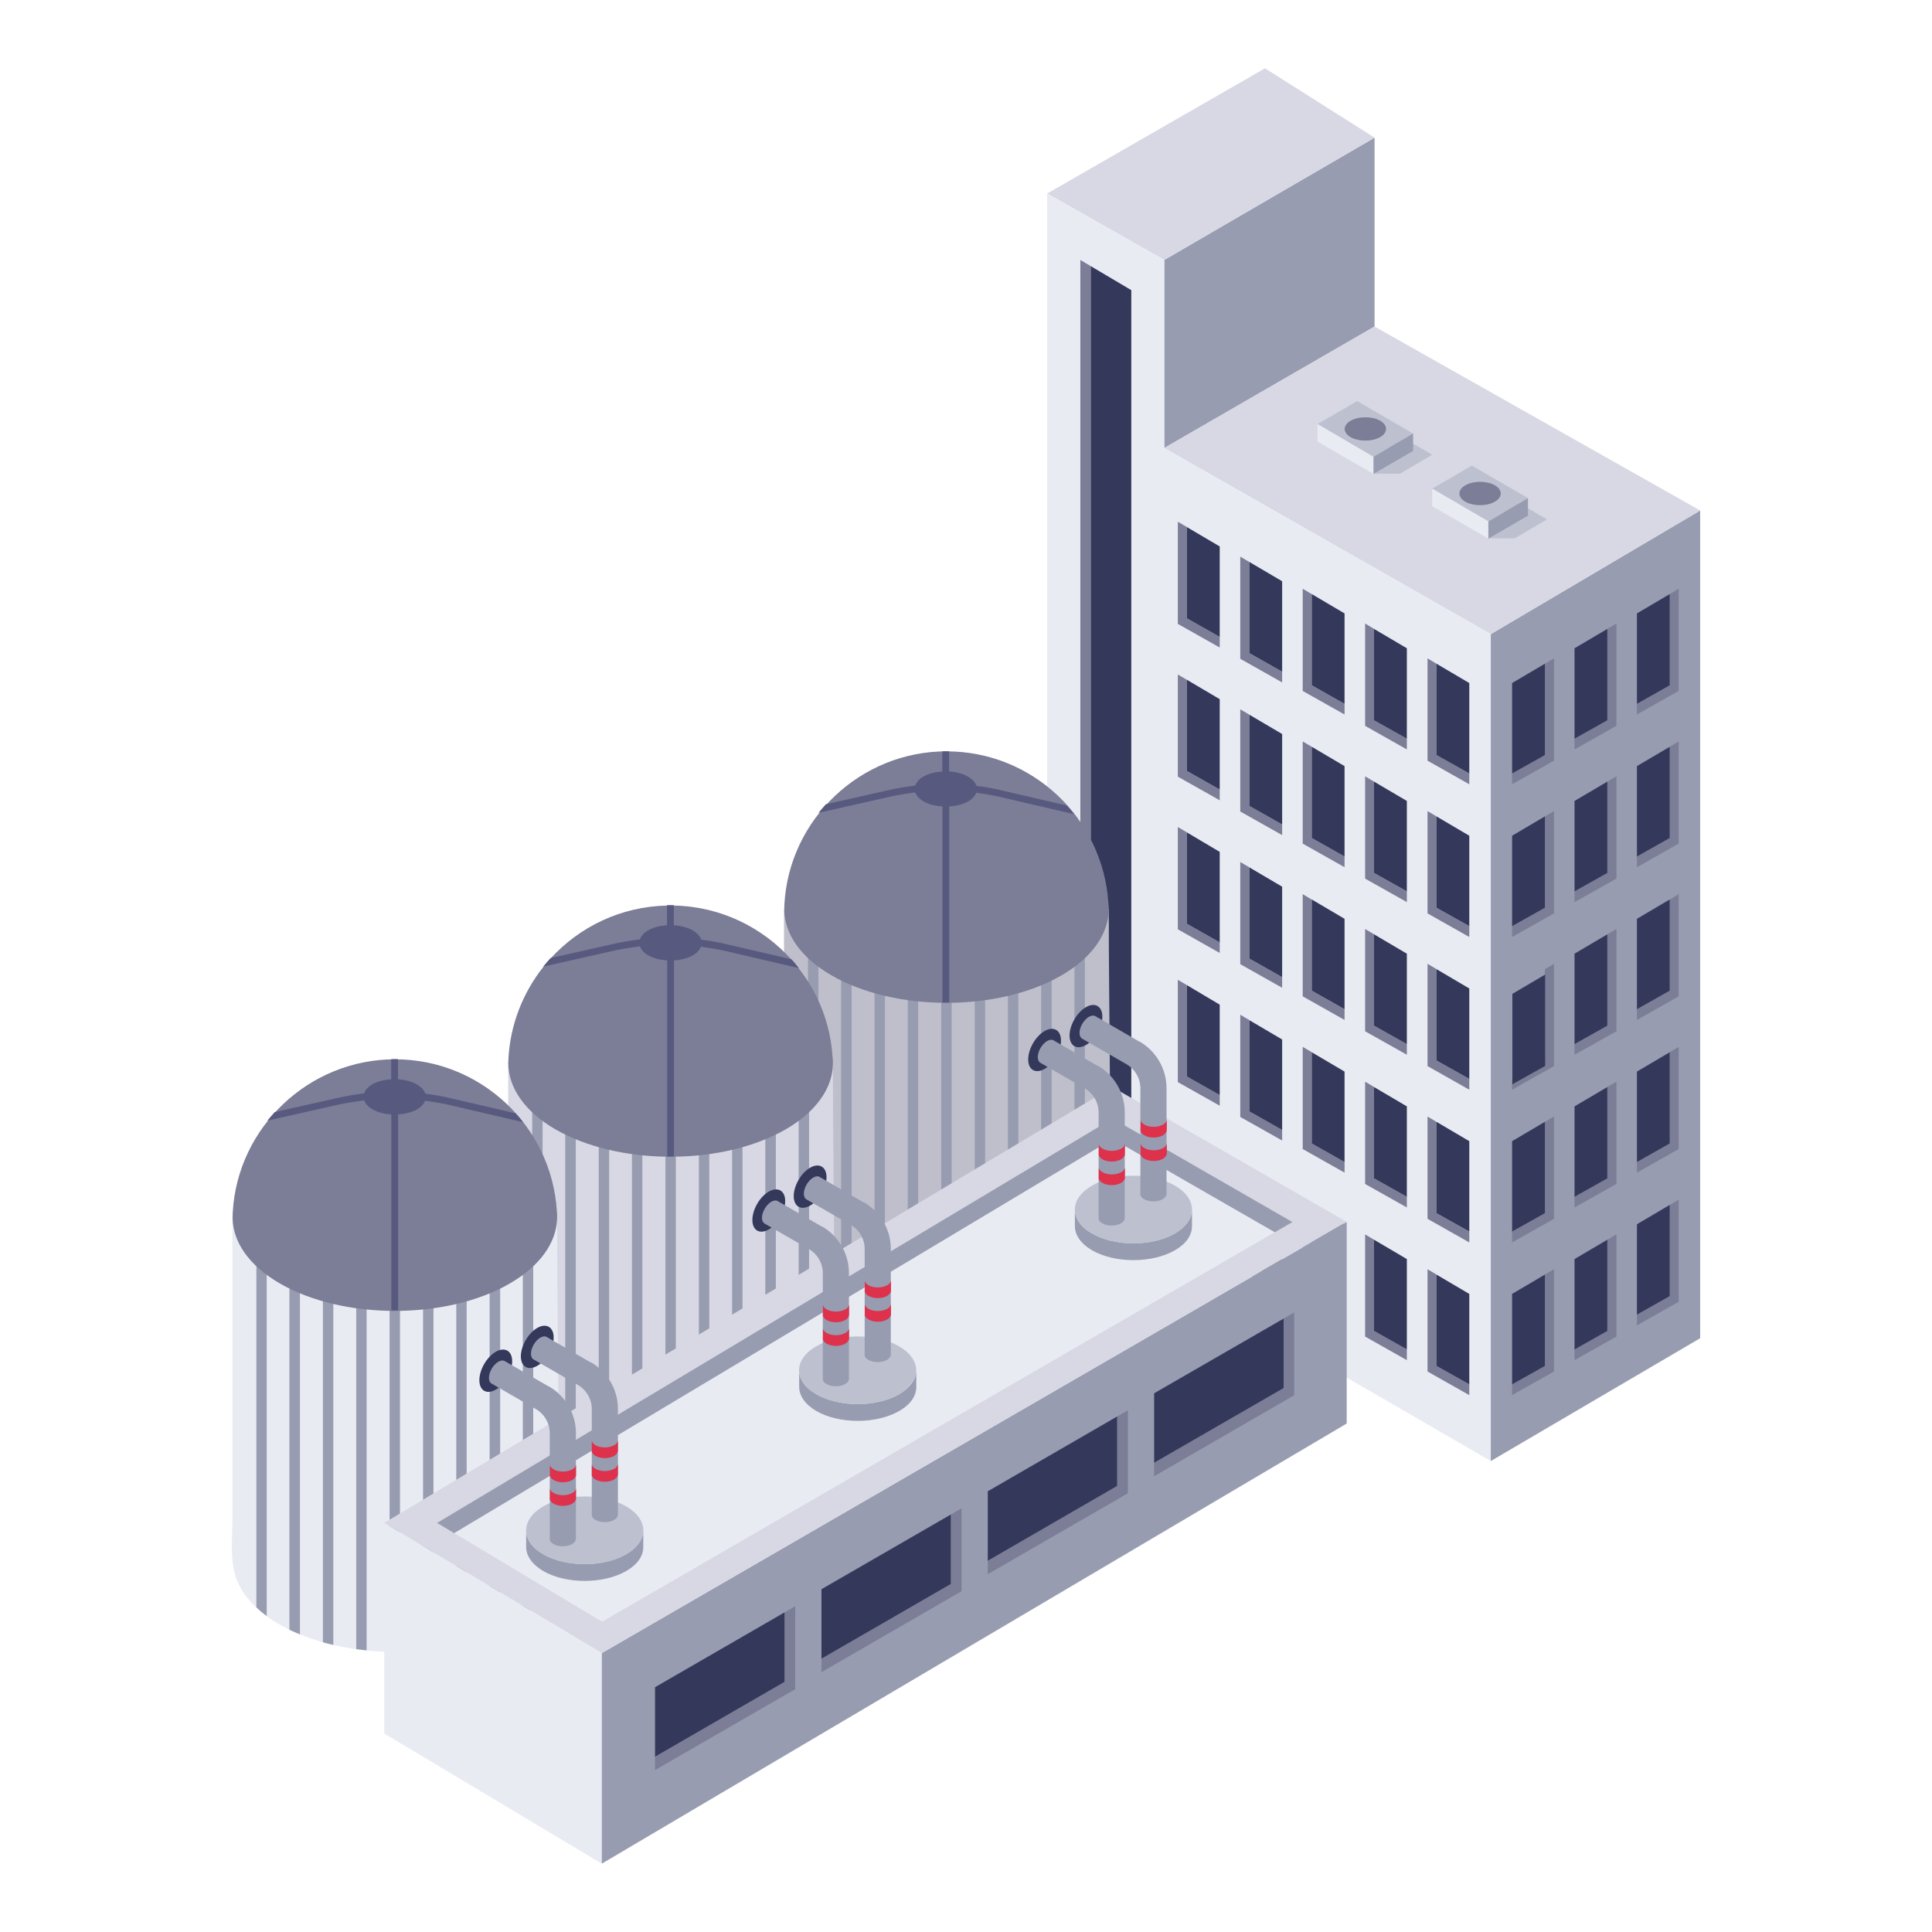 <svg width="100" height="100" viewBox="0 0 100 100" fill="none" xmlns="http://www.w3.org/2000/svg">
<path d="M60.261 13.456V23.19L71.148 16.901V7.125L60.261 13.456Z" fill="#979CB0"/>
<path d="M77.162 32.823V75.624L88 69.266V26.424L77.162 32.823Z" fill="#979CB0"/>
<path d="M71.148 7.126L65.474 3.536L54.2 10.018L60.261 13.456L71.148 7.126Z" fill="#D7D8E3"/>
<path d="M87.999 26.422L71.148 16.902L60.261 23.191L77.161 32.822L87.999 26.422Z" fill="#D7D8E3"/>
<path d="M54.2 10.019V62.326L77.161 75.622V32.821L60.261 23.191V13.457L54.2 10.019Z" fill="#E9EBF3"/>
<path d="M56.457 13.774L55.919 13.456V59.095L58.556 60.641V59.93L56.457 58.695V13.774Z" fill="#7C7D96"/>
<path d="M56.457 13.775V58.696L58.556 59.932V15.018L56.457 13.775Z" fill="#34395B"/>
<path d="M71.121 37.279L72.819 38.231V38.791L70.658 37.569V32.274L71.121 32.55V37.279Z" fill="#7C7D96"/>
<path d="M74.352 39.082L76.05 40.035V40.594L73.889 39.372V34.077L74.352 34.353V39.082Z" fill="#7C7D96"/>
<path d="M67.896 30.75V35.472L69.594 36.431V36.983L67.427 35.762V30.474L67.896 30.75Z" fill="#7C7D96"/>
<path d="M71.12 32.553L72.819 33.554V38.234L71.12 37.282V32.553Z" fill="#34395B"/>
<path d="M74.351 34.353L76.05 35.354V40.035L74.351 39.082V34.353Z" fill="#34395B"/>
<path d="M67.896 30.749L69.594 31.75V36.431L67.896 35.471V30.749Z" fill="#34395B"/>
<path d="M71.121 45.187L72.819 46.14V46.692L70.658 45.477V40.182L71.121 40.458V45.187Z" fill="#7C7D96"/>
<path d="M74.352 46.987L76.05 47.94V48.499L73.889 47.277V41.982L74.352 42.258V46.987Z" fill="#7C7D96"/>
<path d="M67.896 38.653V43.375L69.594 44.334V44.886L67.427 43.665V38.377L67.896 38.653Z" fill="#7C7D96"/>
<path d="M71.12 40.456L72.819 41.457V46.138L71.12 45.185V40.456Z" fill="#34395B"/>
<path d="M74.351 42.256L76.05 43.257V47.938L74.351 46.985V42.256Z" fill="#34395B"/>
<path d="M67.896 38.653L69.594 39.654V44.334L67.896 43.375V38.653Z" fill="#34395B"/>
<path d="M71.121 53.089L72.819 54.041V54.593L70.658 53.379V48.084L71.121 48.36V53.089Z" fill="#7C7D96"/>
<path d="M74.352 54.891L76.05 55.843V56.403L73.889 55.181V49.886L74.352 50.162V54.891Z" fill="#7C7D96"/>
<path d="M67.896 46.558V51.28L69.594 52.24V52.792L67.427 51.57V46.282L67.896 46.558Z" fill="#7C7D96"/>
<path d="M71.12 48.361L72.819 49.362V54.043L71.12 53.09V48.361Z" fill="#34395B"/>
<path d="M74.351 50.162L76.05 51.163V55.843L74.351 54.891V50.162Z" fill="#34395B"/>
<path d="M67.896 46.556L69.594 47.557V52.238L67.896 51.278V46.556Z" fill="#34395B"/>
<path d="M71.121 60.992L72.819 61.944V62.497L70.658 61.282V55.987L71.121 56.263V60.992Z" fill="#7C7D96"/>
<path d="M74.352 62.796L76.05 63.749V64.308L73.889 63.086V57.791L74.352 58.067V62.796Z" fill="#7C7D96"/>
<path d="M67.896 54.461V59.183L69.594 60.143V60.695L67.427 59.473V54.185L67.896 54.461Z" fill="#7C7D96"/>
<path d="M71.12 56.265L72.819 57.266V61.946L71.12 60.993V56.265Z" fill="#34395B"/>
<path d="M74.351 58.065L76.05 59.066V63.746L74.351 62.794V58.065Z" fill="#34395B"/>
<path d="M67.896 54.464L69.594 55.465V60.146L67.896 59.186V54.464Z" fill="#34395B"/>
<path d="M71.121 68.89L72.819 69.85V70.402L70.658 69.18V63.892L71.121 64.168V68.89Z" fill="#7C7D96"/>
<path d="M74.352 70.699L76.05 71.652V72.211L73.889 70.989V65.694L74.352 65.97V70.699Z" fill="#7C7D96"/>
<path d="M67.896 62.37V67.091L69.594 68.051V68.603L67.427 67.381V62.093L67.896 62.37Z" fill="#7C7D96"/>
<path d="M71.12 64.168L72.819 65.169V69.849L71.12 68.89V64.168Z" fill="#34395B"/>
<path d="M74.351 65.972L76.05 66.973V71.654L74.351 70.701V65.972Z" fill="#34395B"/>
<path d="M67.896 62.366L69.594 63.367V68.047L67.896 67.088V62.366Z" fill="#34395B"/>
<path d="M64.665 33.81L66.364 34.769V35.321L64.196 34.099V28.811L64.665 29.088V33.81Z" fill="#7C7D96"/>
<path d="M61.435 27.281V32.003L63.133 32.963V33.515L60.965 32.293V27.005L61.435 27.281Z" fill="#7C7D96"/>
<path d="M64.665 29.085L66.364 30.086V34.767L64.665 33.807V29.085Z" fill="#34395B"/>
<path d="M61.435 27.283L63.133 28.284V32.965L61.435 32.005V27.283Z" fill="#34395B"/>
<path d="M64.665 41.713L66.364 42.672V43.225L64.196 42.003V36.715L64.665 36.991V41.713Z" fill="#7C7D96"/>
<path d="M61.435 35.189V39.911L63.133 40.87V41.422L60.965 40.2V34.913L61.435 35.189Z" fill="#7C7D96"/>
<path d="M64.665 36.992L66.364 37.993V42.674L64.665 41.714V36.992Z" fill="#34395B"/>
<path d="M61.435 35.187L63.133 36.188V40.868L61.435 39.908V35.187Z" fill="#34395B"/>
<path d="M64.665 49.615L66.364 50.575V51.127L64.196 49.905V44.617L64.665 44.893V49.615Z" fill="#7C7D96"/>
<path d="M61.435 43.083V47.812L63.133 48.771V49.324L60.965 48.102V42.807L61.435 43.083Z" fill="#7C7D96"/>
<path d="M64.665 44.894L66.364 45.895V50.576L64.665 49.616V44.894Z" fill="#34395B"/>
<path d="M61.435 43.086L63.133 44.093V48.774L61.435 47.815V43.086Z" fill="#34395B"/>
<path d="M64.665 57.522L66.364 58.481V59.033L64.196 57.812V52.523L64.665 52.8V57.522Z" fill="#7C7D96"/>
<path d="M61.435 50.991V55.719L63.133 56.679V57.231L60.965 56.009V50.715L61.435 50.991Z" fill="#7C7D96"/>
<path d="M64.665 52.803L66.364 53.804V58.485L64.665 57.525V52.803Z" fill="#34395B"/>
<path d="M61.435 50.992L63.133 52V56.681L61.435 55.721V50.992Z" fill="#34395B"/>
<path d="M64.665 65.424L66.364 66.384V66.936L64.196 65.714V60.426L64.665 60.702V65.424Z" fill="#7C7D96"/>
<path d="M61.435 58.892V63.621L63.133 64.581V65.133L60.965 63.911V58.616L61.435 58.892Z" fill="#7C7D96"/>
<path d="M64.665 60.703L66.364 61.704V66.384L64.665 65.425V60.703Z" fill="#34395B"/>
<path d="M61.435 58.894L63.133 59.902V64.583L61.435 63.623V58.894Z" fill="#34395B"/>
<path d="M57.389 47.049C57.389 52.917 57.548 58.812 57.389 64.68C57.3 68.035 52.909 69.278 50.21 69.506C48.491 69.651 46.716 69.506 45.06 69.002C43.451 68.512 41.649 67.607 40.89 66.02C40.42 65.032 40.579 63.748 40.579 62.685V47.049H57.382H57.389Z" fill="#BFBFCC"/>
<path d="M44.079 46.004V68.648C43.893 68.572 43.713 68.489 43.534 68.406V46.129C43.706 46.08 43.893 46.039 44.079 46.004Z" fill="#979CB0"/>
<path d="M42.36 46.632V67.695C42.16 67.557 41.98 67.405 41.822 67.246V46.957C41.987 46.84 42.167 46.736 42.36 46.632Z" fill="#979CB0"/>
<path d="M45.805 45.798V69.201C45.618 69.16 45.439 69.111 45.266 69.063V45.84C45.439 45.819 45.625 45.805 45.805 45.798Z" fill="#979CB0"/>
<path d="M49.257 45.999V69.553C49.077 69.553 48.898 69.553 48.718 69.553V45.923C48.891 45.937 49.077 45.964 49.257 45.999Z" fill="#979CB0"/>
<path d="M47.524 45.809V69.488C47.345 69.467 47.165 69.447 46.986 69.426V45.789C47.158 45.789 47.345 45.795 47.524 45.809Z" fill="#979CB0"/>
<path d="M50.99 46.351V69.415C50.81 69.443 50.631 69.463 50.451 69.477V46.22C50.638 46.261 50.81 46.302 50.99 46.351Z" fill="#979CB0"/>
<path d="M54.434 47.511V68.4C54.255 68.483 54.075 68.573 53.889 68.642V47.283C54.075 47.352 54.262 47.428 54.434 47.504V47.511Z" fill="#979CB0"/>
<path d="M52.709 46.855V69.056C52.529 69.112 52.35 69.153 52.17 69.194V46.675C52.357 46.73 52.529 46.786 52.709 46.855Z" fill="#979CB0"/>
<path d="M56.153 48.305V67.241C55.987 67.393 55.808 67.545 55.615 67.69V48.029C55.801 48.119 55.981 48.208 56.153 48.298V48.305Z" fill="#979CB0"/>
<path d="M57.376 46.863C57.376 46.814 57.376 46.766 57.369 46.725C57.079 42.348 53.434 38.889 48.988 38.889C44.542 38.889 40.842 42.396 40.6 46.814C40.6 46.883 40.593 46.946 40.593 47.015C40.593 47.028 40.593 47.049 40.593 47.063C40.593 48.306 41.414 49.548 43.044 50.487C46.316 52.379 51.673 52.379 54.939 50.487C56.533 49.562 57.348 48.354 57.389 47.139C57.389 47.042 57.389 46.952 57.389 46.863H57.376Z" fill="#7C7D96"/>
<path d="M43.112 55.022C43.112 60.89 43.271 66.785 43.112 72.653C43.023 76.008 38.632 77.251 35.933 77.479C34.214 77.624 32.439 77.479 30.783 76.975C29.174 76.485 27.372 75.58 26.613 73.993C26.143 73.005 26.302 71.721 26.302 70.658V55.022H43.105H43.112Z" fill="#D7D8E3"/>
<path d="M29.802 53.979V76.622C29.616 76.546 29.437 76.463 29.257 76.381V54.103C29.43 54.055 29.616 54.014 29.802 53.979Z" fill="#979CB0"/>
<path d="M28.084 54.606V75.669C27.883 75.531 27.704 75.379 27.545 75.22V54.931C27.711 54.813 27.89 54.71 28.084 54.606Z" fill="#979CB0"/>
<path d="M31.529 53.773V77.176C31.342 77.134 31.163 77.086 30.99 77.038V53.815C31.163 53.794 31.349 53.78 31.529 53.773Z" fill="#979CB0"/>
<path d="M34.98 53.972V77.527C34.801 77.527 34.621 77.527 34.442 77.527V53.897C34.614 53.91 34.801 53.938 34.98 53.972Z" fill="#979CB0"/>
<path d="M33.248 53.777V77.456C33.068 77.435 32.889 77.414 32.709 77.394V53.756C32.882 53.756 33.068 53.763 33.248 53.777Z" fill="#979CB0"/>
<path d="M36.713 54.323V77.388C36.534 77.415 36.354 77.436 36.175 77.45V54.185C36.361 54.227 36.534 54.268 36.713 54.316V54.323Z" fill="#979CB0"/>
<path d="M40.158 55.485V76.375C39.978 76.458 39.799 76.548 39.613 76.617V55.258C39.799 55.327 39.985 55.403 40.158 55.478V55.485Z" fill="#979CB0"/>
<path d="M38.432 54.829V77.031C38.252 77.086 38.073 77.127 37.894 77.169V54.65C38.08 54.705 38.252 54.76 38.432 54.829Z" fill="#979CB0"/>
<path d="M41.877 56.278V75.214C41.711 75.373 41.532 75.525 41.338 75.663V56.002C41.525 56.092 41.704 56.181 41.877 56.271V56.278Z" fill="#979CB0"/>
<path d="M43.112 55.114C43.071 56.328 42.256 57.537 40.655 58.462C39.06 59.373 36.989 59.849 34.883 59.87C34.773 59.877 34.649 59.877 34.531 59.87C32.433 59.849 30.355 59.373 28.76 58.462C27.131 57.523 26.316 56.273 26.309 55.038C26.302 55.017 26.309 55.003 26.309 54.989C26.309 54.92 26.316 54.865 26.316 54.796C26.413 53.008 27.076 51.372 28.118 50.053C28.242 49.901 28.373 49.749 28.498 49.611C29.996 47.968 32.143 46.919 34.531 46.871H34.883C37.3 46.919 39.461 47.996 40.965 49.667C41.097 49.805 41.228 49.964 41.338 50.115C42.346 51.399 42.981 52.98 43.092 54.699C43.099 54.741 43.099 54.789 43.106 54.837C43.112 54.92 43.112 55.01 43.112 55.114Z" fill="#7C7D96"/>
<path d="M28.836 62.989C28.836 68.857 28.995 74.753 28.836 80.621C28.746 83.976 24.356 85.218 21.656 85.446C19.937 85.591 18.163 85.446 16.506 84.942C14.898 84.452 13.096 83.548 12.336 81.96C11.867 80.973 12.026 79.689 12.026 78.626V62.989H28.829H28.836Z" fill="#E9EBF3"/>
<path d="M15.526 61.953V84.596C15.339 84.52 15.16 84.438 14.98 84.355V62.077C15.153 62.029 15.339 61.988 15.526 61.953Z" fill="#979CB0"/>
<path d="M13.807 62.58V83.642C13.607 83.504 13.427 83.352 13.269 83.193V62.904C13.434 62.787 13.614 62.683 13.807 62.58Z" fill="#979CB0"/>
<path d="M17.252 61.739V85.141C17.065 85.1 16.886 85.052 16.713 85.003V61.78C16.886 61.759 17.072 61.746 17.252 61.739Z" fill="#979CB0"/>
<path d="M20.704 61.945V85.5C20.524 85.5 20.345 85.5 20.165 85.5V61.869C20.338 61.883 20.524 61.911 20.704 61.945Z" fill="#979CB0"/>
<path d="M18.977 61.744V85.423C18.798 85.402 18.618 85.382 18.439 85.361V61.724C18.611 61.724 18.798 61.73 18.977 61.744Z" fill="#979CB0"/>
<path d="M22.436 62.298V85.362C22.257 85.39 22.077 85.411 21.898 85.424V62.16C22.084 62.201 22.257 62.243 22.436 62.291V62.298Z" fill="#979CB0"/>
<path d="M25.888 63.459V84.349C25.709 84.431 25.529 84.521 25.343 84.59V63.231C25.529 63.3 25.716 63.376 25.888 63.452V63.459Z" fill="#979CB0"/>
<path d="M24.155 62.804V85.005C23.976 85.06 23.797 85.102 23.617 85.143V62.624C23.803 62.679 23.976 62.735 24.155 62.804Z" fill="#979CB0"/>
<path d="M27.6 64.253V83.189C27.435 83.348 27.255 83.5 27.062 83.638V63.977C27.248 64.067 27.428 64.157 27.6 64.246V64.253Z" fill="#979CB0"/>
<path d="M28.829 62.803C28.829 62.754 28.829 62.706 28.822 62.664C28.532 58.288 24.887 54.829 20.441 54.829C15.995 54.829 12.288 58.343 12.046 62.761C12.046 62.83 12.04 62.892 12.04 62.961C12.04 62.975 12.04 62.996 12.04 63.01C12.04 64.252 12.861 65.495 14.49 66.434C17.763 68.325 23.12 68.325 26.385 66.434C27.98 65.509 28.794 64.3 28.836 63.086C28.836 62.989 28.836 62.899 28.836 62.809L28.829 62.803Z" fill="#7C7D96"/>
<path d="M31.149 85.564V96.464L19.889 89.726V78.826L31.149 85.564Z" fill="#E9EBF3"/>
<path d="M31.149 85.563V96.463L69.705 73.682V63.244L31.149 85.563Z" fill="#979CB0"/>
<path d="M19.889 78.825L57.576 56.265L69.705 63.244L31.149 85.563L19.889 78.825Z" fill="#D7D8E3"/>
<path d="M65.977 63.785L66.895 63.253L57.589 57.896L22.623 78.827L23.513 79.359L57.589 58.959L65.977 63.785Z" fill="#979CB0"/>
<path d="M65.977 63.782L57.59 58.957L23.513 79.356L31.163 83.94L65.977 63.782Z" fill="#E9EBF3"/>
<path d="M83.195 37.279L81.497 38.231V38.791L83.664 37.569V32.274L83.195 32.55V37.279Z" fill="#7C7D96"/>
<path d="M79.964 39.082L78.266 40.035V40.594L80.433 39.372V34.077L79.964 34.353V39.082Z" fill="#7C7D96"/>
<path d="M86.425 30.75V35.472L84.727 36.431V36.983L86.888 35.762V30.474L86.425 30.75Z" fill="#7C7D96"/>
<path d="M83.195 32.553L81.497 33.554V38.234L83.195 37.282V32.553Z" fill="#34395B"/>
<path d="M79.964 34.353L78.266 35.354V40.035L79.964 39.082V34.353Z" fill="#34395B"/>
<path d="M86.425 30.749L84.727 31.75V36.431L86.425 35.471V30.749Z" fill="#34395B"/>
<path d="M83.195 45.187L81.497 46.14V46.692L83.664 45.477V40.182L83.195 40.458V45.187Z" fill="#7C7D96"/>
<path d="M79.964 46.987L78.266 47.94V48.499L80.433 47.277V41.982L79.964 42.258V46.987Z" fill="#7C7D96"/>
<path d="M86.425 38.653V43.375L84.727 44.334V44.886L86.888 43.665V38.377L86.425 38.653Z" fill="#7C7D96"/>
<path d="M83.195 40.456L81.497 41.457V46.138L83.195 45.185V40.456Z" fill="#34395B"/>
<path d="M79.964 42.256L78.266 43.257V47.938L79.964 46.985V42.256Z" fill="#34395B"/>
<path d="M86.425 38.653L84.727 39.654V44.334L86.425 43.375V38.653Z" fill="#34395B"/>
<path d="M83.195 53.089L81.497 54.041V54.593L83.664 53.379V48.084L83.195 48.36V53.089Z" fill="#7C7D96"/>
<path d="M79.964 54.891L78.266 55.843V56.403L80.433 55.181V49.886L79.964 50.162V54.891Z" fill="#7C7D96"/>
<path d="M86.425 46.558V51.28L84.727 52.24V52.792L86.888 51.57V46.282L86.425 46.558Z" fill="#7C7D96"/>
<path d="M83.195 48.361L81.497 49.362V54.043L83.195 53.09V48.361Z" fill="#34395B"/>
<path d="M79.977 50.442L78.279 51.443V56.123L79.977 55.171V50.442Z" fill="#34395B"/>
<path d="M86.425 46.556L84.727 47.557V52.238L86.425 51.278V46.556Z" fill="#34395B"/>
<path d="M83.195 60.992L81.497 61.944V62.497L83.664 61.282V55.987L83.195 56.263V60.992Z" fill="#7C7D96"/>
<path d="M79.964 62.796L78.266 63.749V64.308L80.433 63.086V57.791L79.964 58.067V62.796Z" fill="#7C7D96"/>
<path d="M86.425 54.461V59.183L84.727 60.143V60.695L86.888 59.473V54.185L86.425 54.461Z" fill="#7C7D96"/>
<path d="M83.195 56.265L81.497 57.266V61.946L83.195 60.993V56.265Z" fill="#34395B"/>
<path d="M79.964 58.065L78.266 59.066V63.746L79.964 62.794V58.065Z" fill="#34395B"/>
<path d="M86.425 54.464L84.727 55.465V60.146L86.425 59.186V54.464Z" fill="#34395B"/>
<path d="M83.195 68.89L81.497 69.85V70.402L83.664 69.18V63.892L83.195 64.168V68.89Z" fill="#7C7D96"/>
<path d="M79.964 70.699L78.266 71.652V72.211L80.433 70.989V65.694L79.964 65.97V70.699Z" fill="#7C7D96"/>
<path d="M86.425 62.37V67.091L84.727 68.051V68.603L86.888 67.381V62.093L86.425 62.37Z" fill="#7C7D96"/>
<path d="M83.195 64.168L81.497 65.169V69.849L83.195 68.89V64.168Z" fill="#34395B"/>
<path d="M79.964 65.972L78.266 66.973V71.654L79.964 70.701V65.972Z" fill="#34395B"/>
<path d="M86.425 62.366L84.727 63.367V68.047L86.425 67.088V62.366Z" fill="#34395B"/>
<path d="M74.13 23.537L72.467 24.517H71.093L72.26 22.446L74.13 23.537Z" fill="#BDC0CF"/>
<path d="M73.143 22.44L70.243 20.763L68.193 21.95L71.093 23.648L73.143 22.44Z" fill="#BDC0CF"/>
<path d="M68.193 21.949V22.854L71.093 24.531V23.648L68.193 21.949Z" fill="#E9EBF3"/>
<path d="M71.093 23.643V24.527L73.143 23.34V22.435L71.093 23.643Z" fill="#979CB0"/>
<path d="M71.314 22.685C70.844 22.885 70.168 22.83 69.815 22.568C69.463 22.299 69.553 21.919 70.029 21.719C70.506 21.518 71.175 21.574 71.528 21.836C71.879 22.105 71.79 22.485 71.314 22.685Z" fill="#7C7D96"/>
<path d="M80.068 26.884L78.404 27.864H77.037L78.197 25.793L80.068 26.884Z" fill="#BDC0CF"/>
<path d="M79.087 25.78L76.181 24.102L74.13 25.29L77.037 26.988L79.087 25.78Z" fill="#BDC0CF"/>
<path d="M74.13 25.289V26.2L77.037 27.878V26.987L74.13 25.289Z" fill="#E9EBF3"/>
<path d="M77.037 26.989V27.879L79.088 26.692V25.781L77.037 26.989Z" fill="#979CB0"/>
<path d="M77.251 26.027C76.781 26.227 76.105 26.172 75.753 25.91C75.4 25.64 75.49 25.261 75.967 25.06C76.436 24.86 77.113 24.915 77.465 25.178C77.817 25.447 77.727 25.827 77.251 26.027Z" fill="#7C7D96"/>
<path d="M41.339 50.108L37.583 49.231C37.155 49.135 36.72 49.059 36.278 49.004C36.202 49.204 36.002 49.404 35.684 49.535C35.436 49.639 35.167 49.694 34.884 49.708V59.856C34.773 59.863 34.649 59.863 34.532 59.856V49.708C34.104 49.687 33.696 49.57 33.413 49.356C33.268 49.245 33.172 49.114 33.123 48.983C32.688 49.038 32.253 49.107 31.825 49.197L28.118 50.032C28.242 49.88 28.374 49.728 28.498 49.59L31.75 48.858C32.198 48.755 32.661 48.679 33.123 48.624C33.192 48.41 33.399 48.203 33.731 48.065C33.972 47.961 34.242 47.913 34.525 47.892V46.85H34.877V47.892C35.305 47.92 35.719 48.037 35.995 48.251C36.154 48.368 36.251 48.506 36.292 48.638C36.755 48.693 37.21 48.776 37.659 48.886L40.966 49.652C41.097 49.791 41.228 49.949 41.339 50.101V50.108Z" fill="#58597F"/>
<path d="M55.587 42.141L51.832 41.264C51.404 41.167 50.969 41.091 50.527 41.036C50.451 41.236 50.251 41.437 49.933 41.568C49.685 41.671 49.416 41.727 49.132 41.74V51.888C49.022 51.895 48.898 51.895 48.78 51.888V41.74C48.352 41.72 47.945 41.602 47.662 41.388C47.517 41.278 47.42 41.147 47.372 41.016C46.937 41.071 46.502 41.14 46.074 41.236L42.367 42.072C42.491 41.92 42.622 41.768 42.747 41.63L45.998 40.898C46.447 40.795 46.91 40.719 47.372 40.663C47.441 40.443 47.648 40.242 47.98 40.104C48.221 40.001 48.49 39.952 48.773 39.932V38.889H49.126V39.932C49.553 39.959 49.968 40.077 50.244 40.291C50.403 40.408 50.499 40.546 50.541 40.677C51.003 40.732 51.459 40.815 51.908 40.926L55.215 41.692C55.346 41.83 55.477 41.989 55.587 42.141Z" fill="#58597F"/>
<path d="M27.062 58.08L23.306 57.203C22.878 57.106 22.443 57.03 22.001 56.975C21.925 57.175 21.725 57.376 21.407 57.507C21.159 57.61 20.89 57.665 20.607 57.679V67.827C20.496 67.834 20.372 67.834 20.255 67.827V57.679C19.827 57.658 19.419 57.541 19.136 57.327C18.991 57.217 18.895 57.086 18.846 56.954C18.411 57.01 17.977 57.079 17.548 57.168L13.841 58.004C13.966 57.852 14.097 57.7 14.221 57.562L17.473 56.83C17.921 56.727 18.384 56.651 18.846 56.595C18.915 56.381 19.122 56.174 19.454 56.036C19.695 55.933 19.965 55.884 20.248 55.864V54.821H20.6V55.864C21.028 55.891 21.442 56.009 21.718 56.223C21.877 56.34 21.974 56.478 22.015 56.609C22.478 56.664 22.933 56.747 23.382 56.858L26.689 57.624C26.82 57.762 26.951 57.921 27.062 58.073V58.08Z" fill="#58597F"/>
<path d="M32.412 80.446C31.232 81.129 29.299 81.129 28.118 80.446C27.524 80.108 27.234 79.659 27.234 79.203V80.073C27.234 80.522 27.531 80.971 28.118 81.316C29.299 81.999 31.232 81.999 32.412 81.316C33.006 80.978 33.296 80.529 33.296 80.073V79.203C33.296 79.652 32.999 80.101 32.412 80.446Z" fill="#979CB0"/>
<path d="M28.118 80.448C26.938 79.764 26.938 78.653 28.118 77.969C29.299 77.286 31.232 77.286 32.412 77.969C33.593 78.653 33.593 79.764 32.412 80.448C31.232 81.131 29.299 81.131 28.118 80.448Z" fill="#BDC0CF"/>
<path d="M24.812 71.438C24.812 70.9 25.191 70.237 25.661 69.968C26.13 69.699 26.51 69.919 26.51 70.458C26.51 70.996 26.13 71.659 25.661 71.928C25.191 72.198 24.812 71.977 24.812 71.438Z" fill="#34395B"/>
<path d="M26.959 70.204C26.959 69.666 27.338 69.003 27.808 68.734C28.27 68.465 28.657 68.686 28.657 69.224C28.657 69.763 28.277 70.425 27.808 70.695C27.338 70.964 26.959 70.743 26.959 70.204Z" fill="#34395B"/>
<path d="M28.422 71.776L26.164 70.471L26.102 70.437C26.019 70.402 25.909 70.416 25.791 70.485C25.529 70.637 25.308 71.01 25.308 71.313C25.308 71.451 25.349 71.548 25.425 71.603L25.474 71.631L27.738 72.936C28.18 73.191 28.456 73.667 28.456 74.178V79.591C28.449 79.625 28.449 79.666 28.456 79.701C28.477 79.784 28.539 79.86 28.649 79.922C28.912 80.074 29.347 80.074 29.609 79.922C29.74 79.846 29.809 79.742 29.809 79.646V74.178C29.809 73.184 29.278 72.259 28.415 71.762L28.422 71.776Z" fill="#979CB0"/>
<path d="M30.589 70.528L28.332 69.223L28.276 69.188C28.194 69.154 28.083 69.168 27.966 69.237C27.703 69.388 27.483 69.761 27.483 70.065C27.483 70.203 27.524 70.3 27.6 70.355L27.648 70.382L29.913 71.687C30.355 71.943 30.631 72.419 30.631 72.93V78.342C30.624 78.377 30.624 78.418 30.631 78.453C30.651 78.535 30.713 78.611 30.824 78.674C31.086 78.825 31.521 78.825 31.784 78.674C31.915 78.598 31.984 78.494 31.984 78.397V72.93C31.984 71.936 31.452 71.011 30.589 70.514V70.528Z" fill="#979CB0"/>
<path d="M31.784 76.028C31.521 76.18 31.087 76.18 30.824 76.028C30.714 75.966 30.652 75.883 30.631 75.807V76.249C30.624 76.284 30.624 76.325 30.631 76.36C30.652 76.442 30.714 76.518 30.824 76.581C31.087 76.732 31.521 76.732 31.784 76.581C31.915 76.504 31.984 76.401 31.984 76.304V75.759C31.984 75.862 31.915 75.959 31.784 76.035V76.028Z" fill="#DD314C"/>
<path d="M31.784 74.805C31.521 74.957 31.087 74.957 30.824 74.805C30.714 74.743 30.652 74.66 30.631 74.585V75.026C30.624 75.061 30.624 75.102 30.631 75.137C30.652 75.22 30.714 75.296 30.824 75.358C31.087 75.51 31.521 75.51 31.784 75.358C31.915 75.282 31.984 75.178 31.984 75.082V74.536C31.984 74.64 31.915 74.737 31.784 74.812V74.805Z" fill="#DD314C"/>
<path d="M29.616 77.278C29.354 77.43 28.919 77.43 28.657 77.278C28.546 77.216 28.484 77.133 28.463 77.057V77.499C28.456 77.533 28.456 77.575 28.463 77.609C28.484 77.692 28.546 77.768 28.657 77.83C28.919 77.982 29.354 77.982 29.616 77.83C29.747 77.754 29.816 77.651 29.816 77.554V77.009C29.816 77.112 29.747 77.209 29.616 77.285V77.278Z" fill="#DD314C"/>
<path d="M29.616 76.056C29.354 76.208 28.919 76.208 28.657 76.056C28.546 75.994 28.484 75.911 28.463 75.835V76.277C28.456 76.311 28.456 76.353 28.463 76.387C28.484 76.47 28.546 76.546 28.657 76.608C28.919 76.76 29.354 76.76 29.616 76.608C29.747 76.532 29.816 76.429 29.816 76.332V75.787C29.816 75.89 29.747 75.987 29.616 76.063V76.056Z" fill="#DD314C"/>
<path d="M46.544 72.163C45.363 72.846 43.43 72.846 42.25 72.163C41.656 71.824 41.366 71.376 41.366 70.92V71.79C41.366 72.239 41.663 72.687 42.25 73.032C43.43 73.716 45.363 73.716 46.544 73.032C47.137 72.694 47.427 72.246 47.427 71.79V70.92C47.427 71.369 47.13 71.817 46.544 72.163Z" fill="#979CB0"/>
<path d="M42.243 72.166C41.062 71.482 41.062 70.371 42.243 69.687C43.423 69.004 45.356 69.004 46.537 69.687C47.717 70.371 47.717 71.482 46.537 72.166C45.356 72.849 43.423 72.849 42.243 72.166Z" fill="#BDC0CF"/>
<path d="M38.943 63.146C38.943 62.608 39.323 61.945 39.792 61.676C40.261 61.407 40.641 61.628 40.641 62.166C40.641 62.705 40.261 63.367 39.792 63.636C39.323 63.906 38.943 63.685 38.943 63.146Z" fill="#34395B"/>
<path d="M41.083 61.911C41.083 61.373 41.463 60.71 41.932 60.441C42.395 60.171 42.781 60.392 42.781 60.931C42.781 61.469 42.402 62.132 41.932 62.401C41.463 62.67 41.083 62.45 41.083 61.911Z" fill="#34395B"/>
<path d="M42.547 63.493L40.289 62.188L40.234 62.154C40.151 62.119 40.041 62.133 39.923 62.202C39.661 62.354 39.44 62.727 39.44 63.031C39.44 63.169 39.481 63.265 39.557 63.321L39.606 63.348L41.87 64.653C42.312 64.908 42.588 65.385 42.588 65.895V71.308C42.581 71.342 42.581 71.384 42.588 71.418C42.609 71.501 42.671 71.577 42.781 71.639C43.044 71.791 43.479 71.791 43.741 71.639C43.872 71.563 43.941 71.46 43.941 71.363V65.895C43.941 64.901 43.41 63.976 42.547 63.479V63.493Z" fill="#979CB0"/>
<path d="M44.714 62.243L42.457 60.938L42.401 60.903C42.319 60.869 42.208 60.883 42.091 60.952C41.828 61.103 41.608 61.476 41.608 61.78C41.608 61.918 41.649 62.015 41.725 62.07L41.773 62.098L44.038 63.402C44.479 63.658 44.755 64.134 44.755 64.645V70.057C44.749 70.092 44.749 70.133 44.755 70.168C44.776 70.251 44.838 70.326 44.949 70.389C45.211 70.54 45.646 70.54 45.908 70.389C46.039 70.313 46.109 70.209 46.109 70.112V64.645C46.109 63.651 45.577 62.726 44.714 62.229V62.243Z" fill="#979CB0"/>
<path d="M45.916 67.746C45.653 67.898 45.218 67.898 44.956 67.746C44.846 67.684 44.783 67.601 44.763 67.525V67.967C44.756 68.001 44.756 68.043 44.763 68.077C44.783 68.16 44.846 68.236 44.956 68.298C45.218 68.45 45.653 68.45 45.916 68.298C46.047 68.222 46.116 68.119 46.116 68.022V67.477C46.116 67.58 46.047 67.677 45.916 67.753V67.746Z" fill="#DD314C"/>
<path d="M45.916 66.524C45.653 66.676 45.218 66.676 44.956 66.524C44.846 66.462 44.783 66.379 44.763 66.303V66.745C44.756 66.779 44.756 66.821 44.763 66.855C44.783 66.938 44.846 67.014 44.956 67.076C45.218 67.228 45.653 67.228 45.916 67.076C46.047 67 46.116 66.897 46.116 66.8V66.255C46.116 66.358 46.047 66.455 45.916 66.531V66.524Z" fill="#DD314C"/>
<path d="M43.748 68.996C43.485 69.148 43.05 69.148 42.788 68.996C42.678 68.934 42.615 68.851 42.595 68.775V69.217C42.588 69.252 42.588 69.293 42.595 69.328C42.615 69.411 42.678 69.487 42.788 69.549C43.05 69.701 43.485 69.701 43.748 69.549C43.879 69.473 43.948 69.369 43.948 69.272V68.727C43.948 68.831 43.879 68.927 43.748 69.003V68.996Z" fill="#DD314C"/>
<path d="M43.748 67.774C43.485 67.926 43.05 67.926 42.788 67.774C42.678 67.712 42.615 67.629 42.595 67.553V67.995C42.588 68.029 42.588 68.071 42.595 68.106C42.615 68.188 42.678 68.264 42.788 68.326C43.05 68.478 43.485 68.478 43.748 68.326C43.879 68.251 43.948 68.147 43.948 68.05V67.505C43.948 67.608 43.879 67.705 43.748 67.781V67.774Z" fill="#DD314C"/>
<path d="M60.814 63.843C59.633 64.526 57.7 64.526 56.52 63.843C55.926 63.505 55.636 63.056 55.636 62.6V63.47C55.636 63.919 55.933 64.368 56.52 64.713C57.7 65.396 59.633 65.396 60.814 64.713C61.407 64.374 61.697 63.926 61.697 63.47V62.6C61.697 63.049 61.401 63.498 60.814 63.843Z" fill="#979CB0"/>
<path d="M56.52 63.846C55.339 63.163 55.339 62.051 56.52 61.368C57.7 60.684 59.633 60.684 60.814 61.368C61.994 62.051 61.994 63.163 60.814 63.846C59.633 64.529 57.7 64.529 56.52 63.846Z" fill="#BDC0CF"/>
<path d="M53.219 54.837C53.219 54.298 53.599 53.635 54.068 53.366C54.531 53.097 54.917 53.318 54.917 53.856C54.917 54.395 54.538 55.057 54.068 55.327C53.599 55.596 53.219 55.375 53.219 54.837Z" fill="#34395B"/>
<path d="M55.36 53.6C55.36 53.062 55.739 52.399 56.209 52.13C56.671 51.861 57.058 52.082 57.058 52.62C57.058 53.158 56.678 53.821 56.209 54.09C55.739 54.36 55.36 54.139 55.36 53.6Z" fill="#34395B"/>
<path d="M56.823 55.174L54.566 53.869L54.51 53.835C54.427 53.8 54.317 53.814 54.2 53.883C53.937 54.035 53.716 54.408 53.716 54.712C53.716 54.849 53.758 54.946 53.834 55.001L53.882 55.029L56.146 56.334C56.588 56.589 56.864 57.066 56.864 57.576V62.989C56.857 63.023 56.857 63.065 56.864 63.099C56.885 63.182 56.947 63.258 57.058 63.32C57.32 63.472 57.755 63.472 58.017 63.32C58.148 63.244 58.217 63.141 58.217 63.044V57.576C58.217 56.582 57.686 55.657 56.823 55.16V55.174Z" fill="#979CB0"/>
<path d="M58.991 53.924L56.733 52.619L56.671 52.585C56.589 52.55 56.478 52.564 56.361 52.633C56.098 52.785 55.877 53.158 55.877 53.462C55.877 53.599 55.919 53.696 55.995 53.751L56.043 53.779L58.307 55.084C58.749 55.339 59.026 55.816 59.026 56.326V61.739C59.019 61.773 59.019 61.815 59.026 61.849C59.046 61.932 59.108 62.008 59.219 62.07C59.481 62.222 59.916 62.222 60.178 62.07C60.309 61.994 60.379 61.891 60.379 61.794V56.326C60.379 55.332 59.847 54.407 58.984 53.91L58.991 53.924Z" fill="#979CB0"/>
<path d="M60.192 59.426C59.93 59.578 59.495 59.578 59.232 59.426C59.122 59.364 59.06 59.281 59.039 59.205V59.647C59.032 59.681 59.032 59.722 59.039 59.757C59.06 59.84 59.122 59.916 59.232 59.978C59.495 60.13 59.93 60.13 60.192 59.978C60.323 59.902 60.392 59.798 60.392 59.702V59.156C60.392 59.26 60.323 59.357 60.192 59.432V59.426Z" fill="#DD314C"/>
<path d="M60.192 58.212C59.93 58.363 59.495 58.363 59.232 58.212C59.122 58.149 59.06 58.067 59.039 57.991V58.432C59.032 58.467 59.032 58.508 59.039 58.543C59.06 58.626 59.122 58.702 59.232 58.764C59.495 58.916 59.93 58.916 60.192 58.764C60.323 58.688 60.392 58.584 60.392 58.488V57.942C60.392 58.046 60.323 58.142 60.192 58.218V58.212Z" fill="#DD314C"/>
<path d="M58.025 60.675C57.762 60.827 57.327 60.827 57.065 60.675C56.955 60.613 56.892 60.53 56.872 60.454V60.896C56.865 60.93 56.865 60.972 56.872 61.006C56.892 61.089 56.955 61.165 57.065 61.227C57.327 61.379 57.762 61.379 58.025 61.227C58.156 61.151 58.225 61.048 58.225 60.951V60.406C58.225 60.509 58.156 60.606 58.025 60.682V60.675Z" fill="#DD314C"/>
<path d="M58.025 59.454C57.762 59.606 57.327 59.606 57.065 59.454C56.955 59.392 56.892 59.309 56.872 59.233V59.675C56.865 59.71 56.865 59.751 56.872 59.786C56.892 59.868 56.955 59.944 57.065 60.007C57.327 60.158 57.762 60.158 58.025 60.007C58.156 59.931 58.225 59.827 58.225 59.73V59.185C58.225 59.289 58.156 59.385 58.025 59.461V59.454Z" fill="#DD314C"/>
<path d="M66.44 71.846L59.737 75.712V76.409L66.985 72.219V67.932L66.44 68.25V71.846Z" fill="#7C7D96"/>
<path d="M66.44 68.25L59.737 72.116V75.712L66.44 71.846V68.25Z" fill="#34395B"/>
<path d="M57.824 76.914L51.128 80.787V81.477L58.377 77.294V73L57.824 73.317V76.914Z" fill="#7C7D96"/>
<path d="M57.824 73.316L51.128 77.188V80.785L57.824 76.912V73.316Z" fill="#34395B"/>
<path d="M49.215 81.988L42.519 85.854V86.551L49.768 82.361V78.074L49.215 78.391V81.988Z" fill="#7C7D96"/>
<path d="M49.215 78.391L42.519 82.257V85.853L49.215 81.987V78.391Z" fill="#34395B"/>
<path d="M40.607 87.054L33.904 90.927V91.617L41.159 87.434V83.14L40.607 83.457V87.054Z" fill="#7C7D96"/>
<path d="M40.607 83.457L33.904 87.33V90.927L40.607 87.054V83.457Z" fill="#34395B"/>
</svg>
